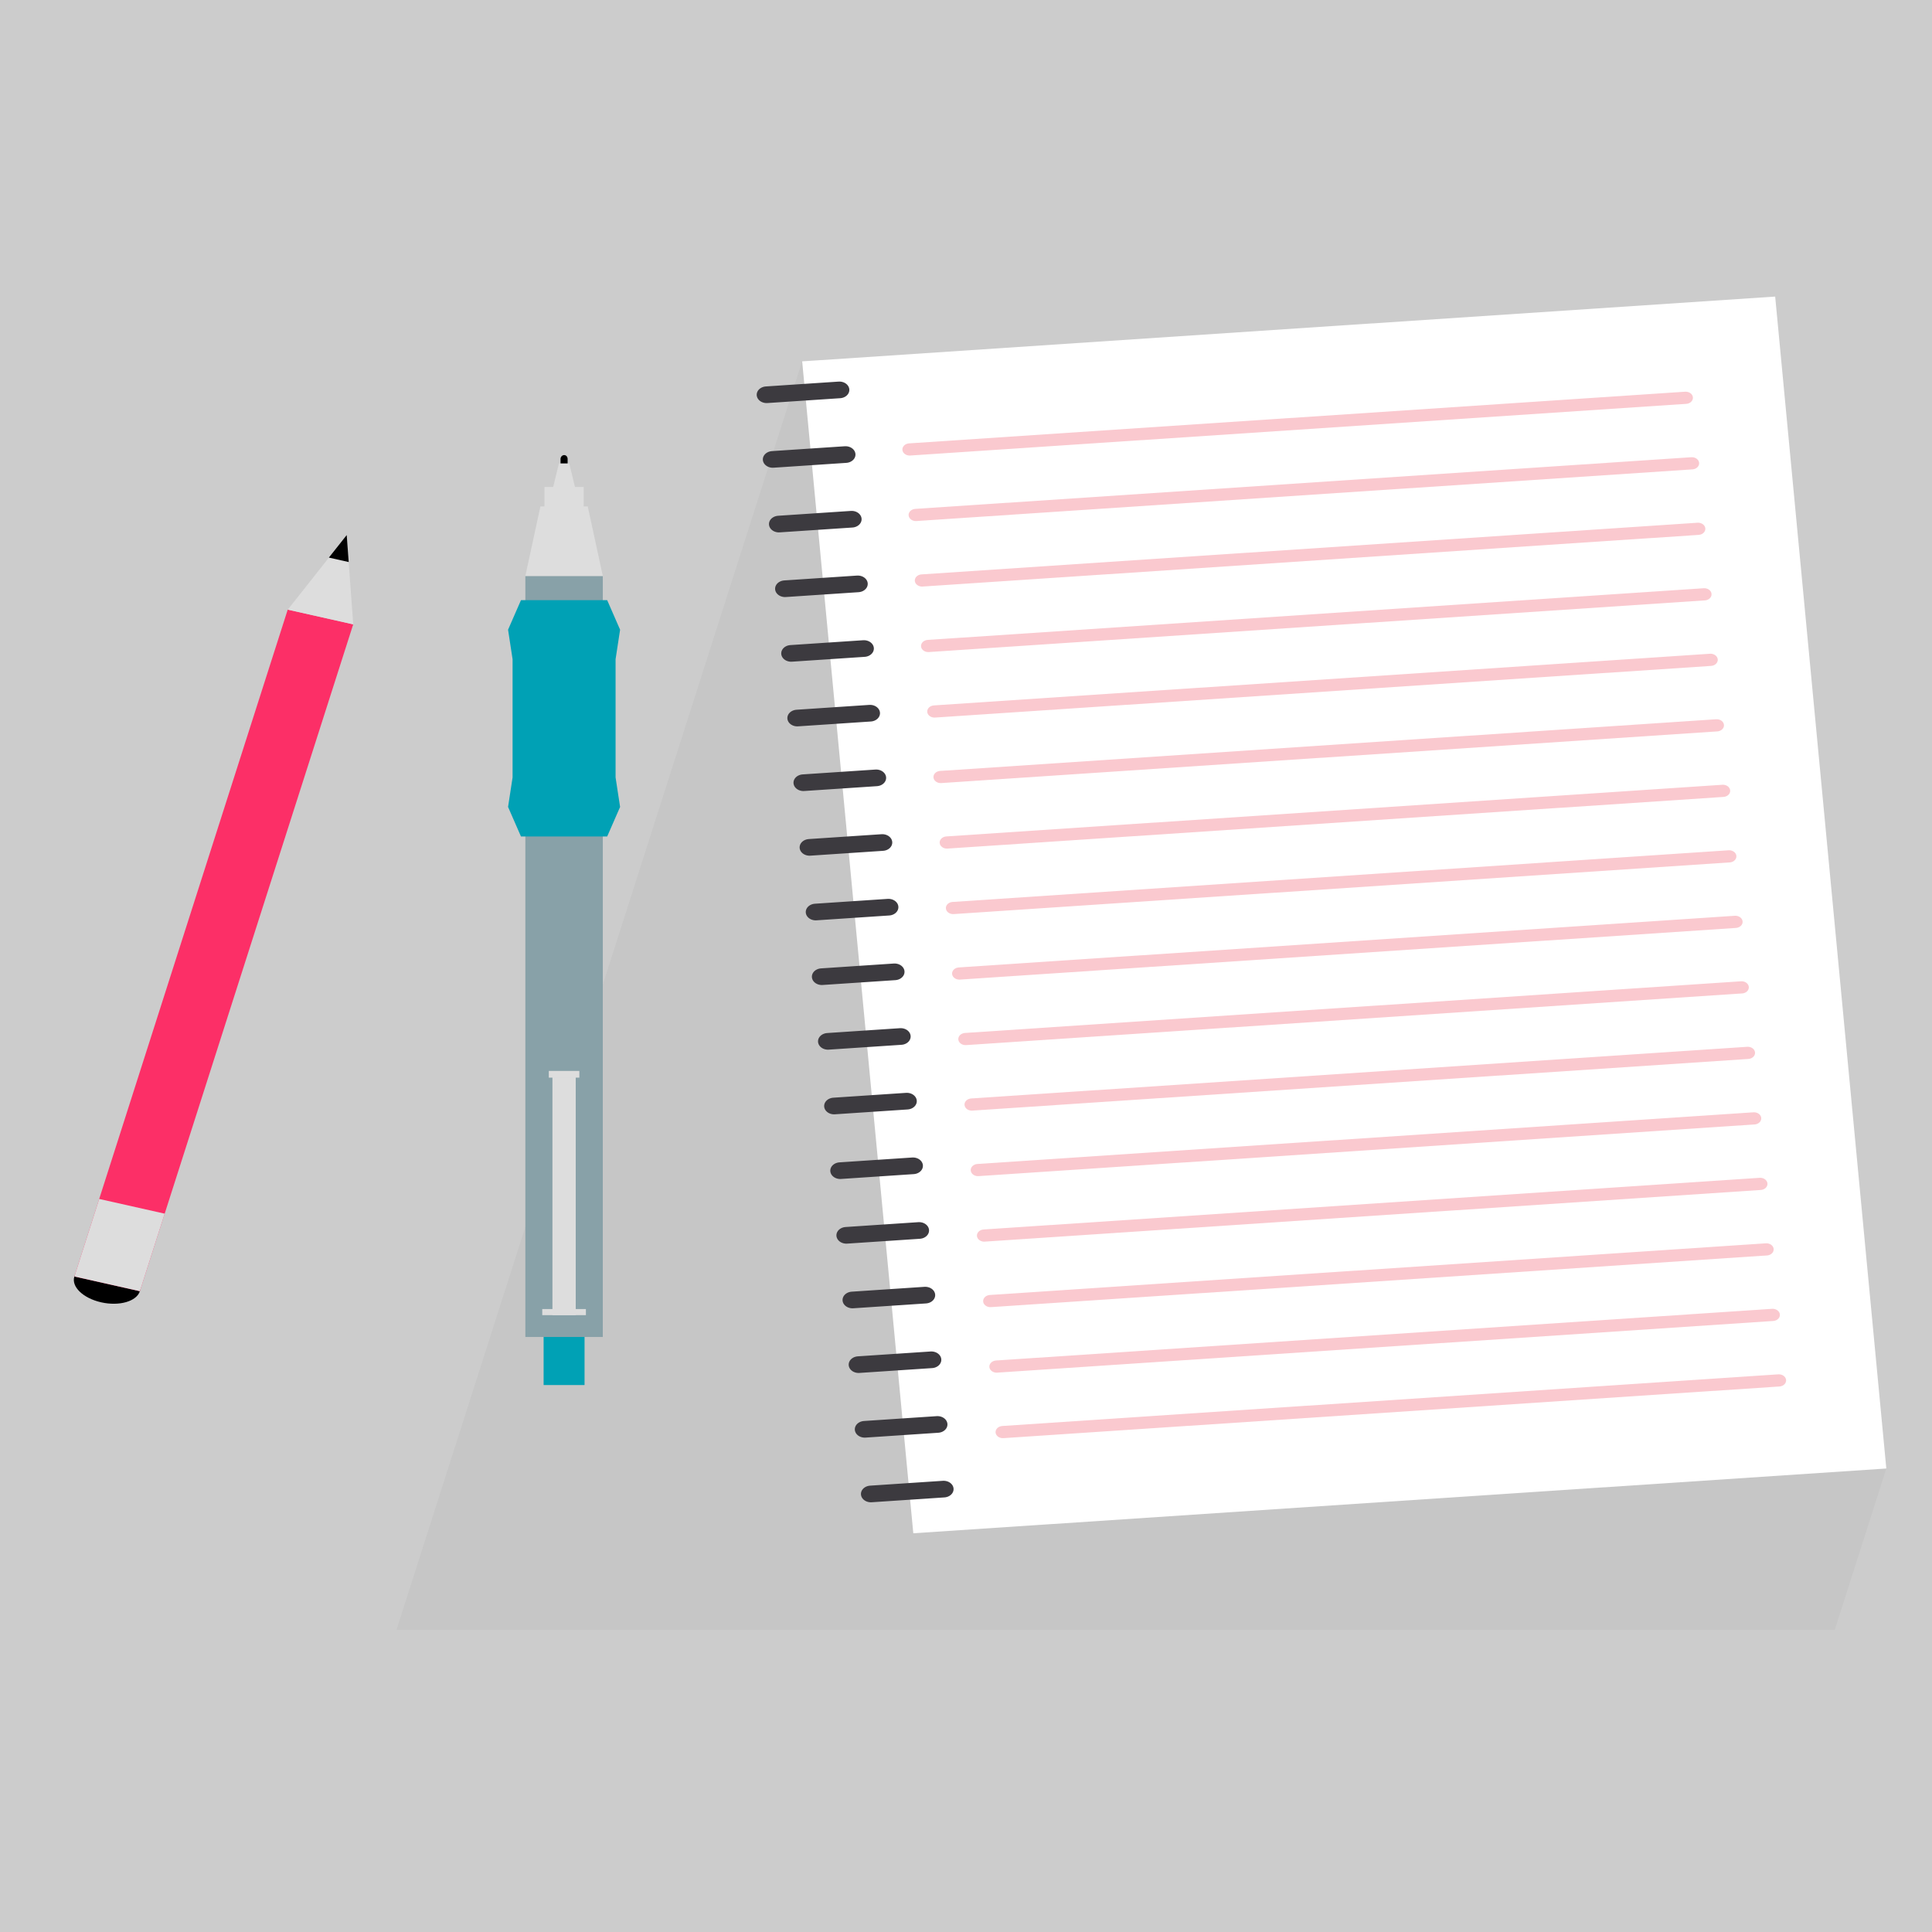 <?xml version="1.0" encoding="UTF-8" standalone="no"?>
<svg
   width="1200"
   height="1200"
   clip-rule="evenodd"
   fill-rule="evenodd"
   image-rendering="optimizeQuality"
   shape-rendering="geometricPrecision"
   text-rendering="geometricPrecision"
   version="1.1"
   viewBox="0 0 31748.943 31750.001"
   id="svg516"
   sodipodi:docname="desk.svg"
   inkscape:version="1.2 (dc2aedaf03, 2022-05-15)"
   xml:space="preserve"
   xmlns:inkscape="http://www.inkscape.org/namespaces/inkscape"
   xmlns:sodipodi="http://sodipodi.sourceforge.net/DTD/sodipodi-0.dtd"
   xmlns:xlink="http://www.w3.org/1999/xlink"
   xmlns="http://www.w3.org/2000/svg"
   xmlns:svg="http://www.w3.org/2000/svg"><sodipodi:namedview
     id="namedview518"
     pagecolor="#ffffff"
     bordercolor="#000000"
     borderopacity="0.25"
     inkscape:showpageshadow="2"
     inkscape:pageopacity="0.0"
     inkscape:pagecheckerboard="0"
     inkscape:deskcolor="#d1d1d1"
     inkscape:document-units="mm"
     showgrid="false"
     inkscape:zoom="0.64693624"
     inkscape:cx="289.05476"
     inkscape:cy="431.26352"
     inkscape:window-width="2560"
     inkscape:window-height="1377"
     inkscape:window-x="-8"
     inkscape:window-y="-8"
     inkscape:window-maximized="1"
     inkscape:current-layer="svg516" /><defs
     id="defs460"><linearGradient
       id="linearGradient1519"
       x2="5583.3"
       y1="23594"
       y2="23594"
       gradientUnits="userSpaceOnUse"><stop
         stop-color="#008DD2"
         offset="0"
         id="stop1513"
         style="stop-color:#00b8ce;stop-opacity:1;" /><stop
         stop-color="#39A9E0"
         offset=".502"
         id="stop1515" /><stop
         stop-color="#0379B6"
         offset="1"
         id="stop1517"
         style="stop-color:#00b8ce;stop-opacity:1;" /></linearGradient><style
       type="text/css"
       id="style434">
    .fil11 {fill:#A2D9F7}
    .fil9 {fill:#CC6F3C}
    .fil0 {fill:#D9DADA}
    .fil4 {fill:#EBECEC}
    .fil2 {fill:#FECC00}
    .fil10 {fill:#E1793D}
    .fil1 {fill:url(#a)}
    .fil3 {fill:url(#g)}
    .fil5 {fill:url(#h)}
    .fil6 {fill:url(#i)}
    .fil8 {fill:url(#j)}
    .fil7 {fill:url(#k)}
  </style><linearGradient
       id="a"
       x2="5583.3"
       y1="23594"
       y2="23594"
       gradientUnits="userSpaceOnUse"><stop
         stop-color="#008DD2"
         offset="0"
         id="stop436" /><stop
         stop-color="#39A9E0"
         offset=".502"
         id="stop438" /><stop
         stop-color="#0379B6"
         offset="1"
         id="stop440" /></linearGradient><linearGradient
       id="g"
       x1="1389.3"
       x2="4194"
       y1="14545"
       y2="14545"
       gradientUnits="userSpaceOnUse"
       xlink:href="#a" /><linearGradient
       id="h"
       x1="1640.8"
       x2="3942.5"
       y1="10897"
       y2="10897"
       gradientUnits="userSpaceOnUse"
       xlink:href="#linearGradient1519"
       gradientTransform="matrix(1.024,0,0,1,13100.286,983.254)" /><linearGradient
       id="i"
       x1="3042.6"
       x2="3042.6"
       y1="4273.9"
       y2="2083.2"
       gradientUnits="userSpaceOnUse"
       gradientTransform="matrix(1.024,0,0,1,13100.286,983.253)"><stop
         stop-color="#D9DADA"
         offset="0"
         id="stop445" /><stop
         stop-color="#EBECEC"
         offset="1"
         id="stop447" /></linearGradient><linearGradient
       id="j"
       x1="2791.7"
       x2="2791.7"
       y1="1249.3"
       y2="-0.03"
       gradientUnits="userSpaceOnUse"><stop
         stop-color="#F08143"
         offset="0"
         id="stop450" /><stop
         stop-color="#F4A171"
         offset="1"
         id="stop452" /></linearGradient><linearGradient
       id="k"
       x1="2755.3"
       x2="2755.3"
       y1="2560.8"
       y2="825.33"
       gradientUnits="userSpaceOnUse"><stop
         stop-color="#F7AA47"
         offset="0"
         id="stop455" /><stop
         stop-color="#F08143"
         offset="1"
         id="stop457" /></linearGradient><linearGradient
       x2="177.392"
       y2="144.808"
       y1="121.072"
       x1="153.655"
       id="LinearGradient"
       gradientUnits="userSpaceOnUse"
       gradientTransform="translate(9.675,-11.187)"><stop
         id="stop11"
         offset="0"
         stop-opacity="0"
         stop-color="#000000" /><stop
         id="stop13"
         offset="1"
         stop-opacity="0.318"
         stop-color="#000000" /></linearGradient><linearGradient
       x2="177.392"
       y2="144.808"
       y1="121.072"
       x1="153.655"
       id="LinearGradient_2"
       gradientUnits="userSpaceOnUse"
       gradientTransform="translate(-51.866,-11.187)"><stop
         id="stop16"
         offset="0"
         stop-opacity="0"
         stop-color="#000000" /><stop
         id="stop18"
         offset="1"
         stop-opacity="0.318"
         stop-color="#000000" /></linearGradient><radialGradient
       gradientUnits="userSpaceOnUse"
       cy="170.1"
       gradientTransform="matrix(0.579,0,0,0.121,71.686,158.626)"
       id="RadialGradient"
       r="46.206"
       cx="170.1"><stop
         id="stop21"
         offset="0"
         stop-color="#fbf8ff" /><stop
         id="stop23"
         offset="1"
         stop-color="#e8e8e8" /></radialGradient><radialGradient
       gradientUnits="userSpaceOnUse"
       cy="170.1"
       gradientTransform="matrix(0.655,0,0,0.087,58.764,160.458)"
       id="RadialGradient_2"
       r="46.206"
       cx="170.1"><stop
         id="stop26"
         offset="0"
         stop-color="#fbf8ff" /><stop
         id="stop28"
         offset="1"
         stop-color="#d0d0d0" /></radialGradient><linearGradient
       x2="195.615"
       y2="109.451"
       y1="109.451"
       x1="144.585"
       id="LinearGradient_3"
       gradientUnits="userSpaceOnUse"
       gradientTransform="matrix(1.29,0,0,1.29,-49.303,-42.314)"><stop
         id="stop31"
         offset="0"
         stop-color="#b2b2b2" /><stop
         id="stop33"
         offset="0.271"
         stop-color="#d5d5d5" /><stop
         id="stop35"
         offset="0.632"
         stop-color="#fcfcfc" /></linearGradient><linearGradient
       x2="204.12"
       y2="122.675"
       y1="122.675"
       x1="153.09"
       id="LinearGradient_4"
       gradientUnits="userSpaceOnUse"
       gradientTransform="matrix(1.29,0,0,1.29,-60.272,-21.156)"><stop
         id="stop38"
         offset="0"
         stop-color="#b2b2b2" /><stop
         id="stop40"
         offset="0.271"
         stop-color="#d5d5d5" /><stop
         id="stop42"
         offset="0.632"
         stop-color="#fcfcfc" /></linearGradient><linearGradient
       x2="192.911"
       y2="92.611"
       y1="157.979"
       x1="180.632"
       id="LinearGradient_5"
       gradientUnits="userSpaceOnUse"
       gradientTransform="matrix(1.29,0,0,1.29,-60.272,-21.156)"><stop
         id="stop45"
         offset="0.026"
         stop-opacity="0.678"
         stop-color="#dedede" /><stop
         id="stop47"
         offset="0.143"
         stop-opacity="0.742"
         stop-color="#f5f5f5" /><stop
         id="stop49"
         offset="0.455"
         stop-opacity="0.803"
         stop-color="#e9e9e9" /><stop
         id="stop51"
         offset="0.91"
         stop-opacity="0.773"
         stop-color="#fcfcfc" /><stop
         id="stop53"
         offset="1"
         stop-opacity="0.811"
         stop-color="#e7e7e7" /></linearGradient><path
       transform="matrix(1 -0 -0 1 0 0)"
       d="M144.827+181.58C145.2+156.572+159.864+156.843+174.5+143.695C185.511+133.804+201.747+134.177+201.56+92.934"
       id="TextPath" /><linearGradient
       x2="194.655"
       y2="133.244"
       y1="126.036"
       x1="144.394"
       id="LinearGradient_6"
       gradientUnits="userSpaceOnUse"><stop
         id="stop57"
         offset="0.023"
         stop-opacity="0.21"
         stop-color="#6667ca" /><stop
         id="stop59"
         offset="1"
         stop-opacity="0.464"
         stop-color="#e75f5f" /></linearGradient><linearGradient
       x2="100.942"
       y2="222.88"
       y1="73.768"
       x1="200.809"
       id="LinearGradient_7"
       gradientUnits="userSpaceOnUse"><stop
         id="stop62"
         offset="0"
         stop-color="#cdaaaa" /><stop
         id="stop64"
         offset="1"
         stop-color="#6a6a6a" /></linearGradient><linearGradient
       x2="130.41"
       y2="73.71"
       y1="56.7"
       x1="130.41"
       id="LinearGradient_8"
       gradientUnits="userSpaceOnUse"
       gradientTransform="matrix(0.683,0,0,0.772,41.35,5.526)"><stop
         id="stop67"
         offset="0"
         stop-color="#dbe18c" /><stop
         id="stop69"
         offset="1"
         stop-color="#969d4b" /></linearGradient><linearGradient
       x2="132.26"
       y2="39.844"
       y1="39.568"
       x1="128.7"
       id="LinearGradient_9"
       gradientUnits="userSpaceOnUse"
       gradientTransform="matrix(0.683,0,0,0.772,41.34,5.357)"><stop
         id="stop72"
         offset="0"
         stop-color="#9b9b91" /><stop
         id="stop74"
         offset="0.489"
         stop-color="#555555" /><stop
         id="stop76"
         offset="1"
         stop-color="#2b2b2b" /></linearGradient><linearGradient
       x2="127.964"
       y2="26.249"
       y1="26.249"
       x1="127.186"
       id="LinearGradient_10"
       gradientUnits="userSpaceOnUse"
       gradientTransform="translate(-7.48217e-7,-17.117)"><stop
         id="stop79"
         offset="0"
         stop-color="#3d3d3d" /><stop
         id="stop81"
         offset="1"
         stop-color="#666666" /></linearGradient><linearGradient
       x2="128.148"
       y2="27.989"
       y1="27.989"
       x1="127.002"
       id="LinearGradient_11"
       gradientUnits="userSpaceOnUse"
       gradientTransform="translate(-7.48217e-7,-17.117)"><stop
         id="stop84"
         offset="0"
         stop-color="#efefef" /><stop
         id="stop86"
         offset="0.282"
         stop-color="#ffffff" /><stop
         id="stop88"
         offset="0.519"
         stop-color="#dbdbdb" /><stop
         id="stop90"
         offset="1"
         stop-color="#f2f2f2" /></linearGradient><linearGradient
       x2="129.9"
       y2="29.298"
       y1="29.298"
       x1="125.25"
       id="LinearGradient_12"
       gradientUnits="userSpaceOnUse"
       gradientTransform="translate(-7.48217e-7,-17.117)"><stop
         id="stop93"
         offset="0"
         stop-color="#999999" /><stop
         id="stop95"
         offset="0.199"
         stop-color="#dedede" /><stop
         id="stop97"
         offset="0.372"
         stop-color="#ffffff" /><stop
         id="stop99"
         offset="0.808"
         stop-color="#d5d5d5" /><stop
         id="stop101"
         offset="0.94"
         stop-color="#f2f2f2" /></linearGradient><linearGradient
       x2="136.08"
       y2="44.14"
       y1="44.14"
       x1="119.07"
       id="LinearGradient_13"
       gradientUnits="userSpaceOnUse"
       gradientTransform="translate(-7.48217e-7,-17.117)"><stop
         id="stop104"
         offset="0.011"
         stop-color="#999999" /><stop
         id="stop106"
         offset="0.165"
         stop-color="#dedede" /><stop
         id="stop108"
         offset="0.372"
         stop-color="#ffffff" /><stop
         id="stop110"
         offset="0.545"
         stop-color="#f3f3f3" /><stop
         id="stop112"
         offset="0.741"
         stop-color="#ffffff" /><stop
         id="stop114"
         offset="0.977"
         stop-color="#cfcfcf" /></linearGradient><radialGradient
       gradientUnits="userSpaceOnUse"
       cy="170.1"
       gradientTransform="matrix(0.579,0,0,0.121,71.686,158.626)"
       id="RadialGradient-4"
       r="46.206"
       cx="170.1"><stop
         id="stop21-4"
         offset="0"
         stop-color="#fbf8ff" /><stop
         id="stop23-2"
         offset="1"
         stop-color="#e8e8e8" /></radialGradient><radialGradient
       gradientUnits="userSpaceOnUse"
       cy="170.1"
       gradientTransform="matrix(0.655,0,0,0.087,58.764,160.458)"
       id="RadialGradient_2-0"
       r="46.206"
       cx="170.1"><stop
         id="stop26-0"
         offset="0"
         stop-color="#fbf8ff" /><stop
         id="stop28-0"
         offset="1"
         stop-color="#d0d0d0" /></radialGradient><path
       transform="matrix(1 -0 -0 1 0 0)"
       d="M144.827+181.58C145.2+156.572+159.864+156.843+174.5+143.695C185.511+133.804+201.747+134.177+201.56+92.934"
       id="TextPath-7" /><linearGradient
       id="linearGradient4119"><stop
         id="stop4121"
         offset="0"
         style="stop-color:#c8c5c5;stop-opacity:1" /><stop
         id="stop4123"
         offset="1"
         style="stop-color:#dddddd;stop-opacity:1" /></linearGradient><linearGradient
       gradientUnits="userSpaceOnUse"
       y2="802.362"
       x2="341.472"
       y1="802.362"
       x1="250"
       id="linearGradient4125"
       xlink:href="#linearGradient4119" /></defs><rect
     style="fill:#cccccc;fill-opacity:1;stroke-width:26.458"
     id="rect10571"
     width="35628.434"
     height="33661.93"
     x="-2383.029"
     y="-1423.206" /><g
     id="layer1"
     transform="matrix(59.741,0,0,50.055,-1512.661,-25891.397)"><path
       style="fill:#000000;fill-opacity:0.035;fill-rule:evenodd;stroke:none;stroke-width:1px;stroke-linecap:butt;stroke-linejoin:miter;stroke-opacity:1"
       d="m 544.205,999.391 -14.194,52.971 -395.627,1e-4 111.591,-416.464 z"
       id="path4920" /><g
       id="g4830"
       transform="rotate(-4.543,388.287,818.362)"><rect
         y="625.199"
         x="260.874"
         height="385.972"
         width="268.502"
         id="rect4135"
         style="fill:#ffffff;fill-opacity:1;stroke:none;stroke-width:6;stroke-linecap:round;stroke-linejoin:round;stroke-miterlimit:4;stroke-dasharray:none;stroke-dashoffset:0;stroke-opacity:1" /><g
         id="g4752"
         style="fill:#3c3a3f;fill-opacity:1"><path
           style="fill:#3c3a3f;fill-opacity:1;fill-rule:evenodd;stroke:#3c3a3f;stroke-width:5.469;stroke-linecap:round;stroke-linejoin:round;stroke-miterlimit:4;stroke-dasharray:none;stroke-opacity:1"
           d="m 250.264,635.353 h 20.077"
           id="path4137" /><path
           style="fill:#3c3a3f;fill-opacity:1;fill-rule:evenodd;stroke:#3c3a3f;stroke-width:5.469;stroke-linecap:round;stroke-linejoin:round;stroke-miterlimit:4;stroke-dasharray:none;stroke-opacity:1"
           d="m 250.264,656.649 h 20.077"
           id="path4137-7" /><path
           style="fill:#3c3a3f;fill-opacity:1;fill-rule:evenodd;stroke:#3c3a3f;stroke-width:5.469;stroke-linecap:round;stroke-linejoin:round;stroke-miterlimit:4;stroke-dasharray:none;stroke-opacity:1"
           d="m 250.264,677.944 h 20.077"
           id="path4137-7-7" /><path
           style="fill:#3c3a3f;fill-opacity:1;fill-rule:evenodd;stroke:#3c3a3f;stroke-width:5.469;stroke-linecap:round;stroke-linejoin:round;stroke-miterlimit:4;stroke-dasharray:none;stroke-opacity:1"
           d="m 250.264,699.24 h 20.077"
           id="path4137-7-1" /><path
           style="fill:#3c3a3f;fill-opacity:1;fill-rule:evenodd;stroke:#3c3a3f;stroke-width:5.469;stroke-linecap:round;stroke-linejoin:round;stroke-miterlimit:4;stroke-dasharray:none;stroke-opacity:1"
           d="m 250.264,720.535 h 20.077"
           id="path4137-7-9" /><path
           style="fill:#3c3a3f;fill-opacity:1;fill-rule:evenodd;stroke:#3c3a3f;stroke-width:5.469;stroke-linecap:round;stroke-linejoin:round;stroke-miterlimit:4;stroke-dasharray:none;stroke-opacity:1"
           d="m 250.264,741.83 h 20.077"
           id="path4137-7-76" /><path
           style="fill:#3c3a3f;fill-opacity:1;fill-rule:evenodd;stroke:#3c3a3f;stroke-width:5.469;stroke-linecap:round;stroke-linejoin:round;stroke-miterlimit:4;stroke-dasharray:none;stroke-opacity:1"
           d="m 250.264,763.126 h 20.077"
           id="path4137-7-6" /><path
           style="fill:#3c3a3f;fill-opacity:1;fill-rule:evenodd;stroke:#3c3a3f;stroke-width:5.469;stroke-linecap:round;stroke-linejoin:round;stroke-miterlimit:4;stroke-dasharray:none;stroke-opacity:1"
           d="m 250.264,784.421 h 20.077"
           id="path4137-7-3" /><path
           style="fill:#3c3a3f;fill-opacity:1;fill-rule:evenodd;stroke:#3c3a3f;stroke-width:5.469;stroke-linecap:round;stroke-linejoin:round;stroke-miterlimit:4;stroke-dasharray:none;stroke-opacity:1"
           d="m 250.264,805.717 h 20.077"
           id="path4137-7-4" /><path
           style="fill:#3c3a3f;fill-opacity:1;fill-rule:evenodd;stroke:#3c3a3f;stroke-width:5.469;stroke-linecap:round;stroke-linejoin:round;stroke-miterlimit:4;stroke-dasharray:none;stroke-opacity:1"
           d="m 250.264,827.012 h 20.077"
           id="path4137-7-12" /><path
           style="fill:#3c3a3f;fill-opacity:1;fill-rule:evenodd;stroke:#3c3a3f;stroke-width:5.469;stroke-linecap:round;stroke-linejoin:round;stroke-miterlimit:4;stroke-dasharray:none;stroke-opacity:1"
           d="m 250.264,848.307 h 20.077"
           id="path4137-7-90" /><path
           style="fill:#3c3a3f;fill-opacity:1;fill-rule:evenodd;stroke:#3c3a3f;stroke-width:5.469;stroke-linecap:round;stroke-linejoin:round;stroke-miterlimit:4;stroke-dasharray:none;stroke-opacity:1"
           d="m 250.264,869.603 h 20.077"
           id="path4137-7-5" /><path
           style="fill:#3c3a3f;fill-opacity:1;fill-rule:evenodd;stroke:#3c3a3f;stroke-width:5.469;stroke-linecap:round;stroke-linejoin:round;stroke-miterlimit:4;stroke-dasharray:none;stroke-opacity:1"
           d="m 250.264,890.898 h 20.077"
           id="path4137-7-96" /><path
           style="fill:#3c3a3f;fill-opacity:1;fill-rule:evenodd;stroke:#3c3a3f;stroke-width:5.469;stroke-linecap:round;stroke-linejoin:round;stroke-miterlimit:4;stroke-dasharray:none;stroke-opacity:1"
           d="m 250.264,912.194 h 20.077"
           id="path4137-7-8" /><path
           style="fill:#3c3a3f;fill-opacity:1;fill-rule:evenodd;stroke:#3c3a3f;stroke-width:5.469;stroke-linecap:round;stroke-linejoin:round;stroke-miterlimit:4;stroke-dasharray:none;stroke-opacity:1"
           d="m 250.264,933.489 h 20.077"
           id="path4137-7-15" /><path
           style="fill:#3c3a3f;fill-opacity:1;fill-rule:evenodd;stroke:#3c3a3f;stroke-width:5.469;stroke-linecap:round;stroke-linejoin:round;stroke-miterlimit:4;stroke-dasharray:none;stroke-opacity:1"
           d="m 250.264,954.784 h 20.077"
           id="path4137-7-48" /><path
           style="fill:#3c3a3f;fill-opacity:1;fill-rule:evenodd;stroke:#3c3a3f;stroke-width:5.469;stroke-linecap:round;stroke-linejoin:round;stroke-miterlimit:4;stroke-dasharray:none;stroke-opacity:1"
           d="m 250.264,976.08 h 20.077"
           id="path4137-7-30" /><path
           style="fill:#3c3a3f;fill-opacity:1;fill-rule:evenodd;stroke:#3c3a3f;stroke-width:5.469;stroke-linecap:round;stroke-linejoin:round;stroke-miterlimit:4;stroke-dasharray:none;stroke-opacity:1"
           d="m 250.264,997.375 h 20.077"
           id="path4137-7-44" /></g><g
         style="stroke:#f7f7f7;stroke-opacity:1"
         id="g4529"><path
           style="fill:#c6c6c6;fill-rule:evenodd;stroke:#f7a3ad;stroke-width:4;stroke-linecap:round;stroke-linejoin:round;stroke-miterlimit:4;stroke-dasharray:none;stroke-opacity:1;fill-opacity:1;opacity:0.58"
           d="M 288.06,656.373 H 502.191"
           id="path4314-6" /><path
           style="fill:#c6c6c6;fill-rule:evenodd;stroke:#f7a3ad;stroke-width:4;stroke-linecap:round;stroke-linejoin:round;stroke-miterlimit:4;stroke-dasharray:none;stroke-opacity:1;fill-opacity:1;opacity:0.58"
           d="m 288.06,677.948 h 214.132"
           id="path4314-1" /><path
           style="fill:#c6c6c6;fill-rule:evenodd;stroke:#f7a3ad;stroke-width:4;stroke-linecap:round;stroke-linejoin:round;stroke-miterlimit:4;stroke-dasharray:none;stroke-opacity:1;fill-opacity:1;opacity:0.58"
           d="M 288.06,699.523 H 502.191"
           id="path4314-5" /><path
           style="fill:#c6c6c6;fill-rule:evenodd;stroke:#f7a3ad;stroke-width:4;stroke-linecap:round;stroke-linejoin:round;stroke-miterlimit:4;stroke-dasharray:none;stroke-opacity:1;fill-opacity:1;opacity:0.58"
           d="M 288.06,721.098 H 502.191"
           id="path4314-62" /><path
           style="fill:#c6c6c6;fill-rule:evenodd;stroke:#f7a3ad;stroke-width:4;stroke-linecap:round;stroke-linejoin:round;stroke-miterlimit:4;stroke-dasharray:none;stroke-opacity:1;fill-opacity:1;opacity:0.58"
           d="M 288.06,742.673 H 502.191"
           id="path4314-7" /><path
           style="fill:#c6c6c6;fill-rule:evenodd;stroke:#f7a3ad;stroke-width:4;stroke-linecap:round;stroke-linejoin:round;stroke-miterlimit:4;stroke-dasharray:none;stroke-opacity:1;fill-opacity:1;opacity:0.58"
           d="M 288.06,764.248 H 502.191"
           id="path4314-57" /><path
           style="fill:#c6c6c6;fill-rule:evenodd;stroke:#f7a3ad;stroke-width:4;stroke-linecap:round;stroke-linejoin:round;stroke-miterlimit:4;stroke-dasharray:none;stroke-opacity:1;fill-opacity:1;opacity:0.58"
           d="M 288.06,785.823 H 502.191"
           id="path4314-6-5" /><path
           style="fill:#c6c6c6;fill-rule:evenodd;stroke:#f7a3ad;stroke-width:4;stroke-linecap:round;stroke-linejoin:round;stroke-miterlimit:4;stroke-dasharray:none;stroke-opacity:1;fill-opacity:1;opacity:0.58"
           d="M 288.06,807.398 H 502.191"
           id="path4314-1-7" /><path
           style="fill:#c6c6c6;fill-rule:evenodd;stroke:#f7a3ad;stroke-width:4;stroke-linecap:round;stroke-linejoin:round;stroke-miterlimit:4;stroke-dasharray:none;stroke-opacity:1;fill-opacity:1;opacity:0.58"
           d="M 288.06,828.973 H 502.191"
           id="path4314-5-3" /><path
           style="fill:#c6c6c6;fill-rule:evenodd;stroke:#f7a3ad;stroke-width:4;stroke-linecap:round;stroke-linejoin:round;stroke-miterlimit:4;stroke-dasharray:none;stroke-opacity:1;fill-opacity:1;opacity:0.58"
           d="M 288.06,850.548 H 502.191"
           id="path4314-62-8" /><path
           style="fill:#c6c6c6;fill-rule:evenodd;stroke:#f7a3ad;stroke-width:4;stroke-linecap:round;stroke-linejoin:round;stroke-miterlimit:4;stroke-dasharray:none;stroke-opacity:1;fill-opacity:1;opacity:0.58"
           d="M 288.06,872.123 H 502.191"
           id="path4314-7-1" /><path
           style="fill:#c6c6c6;fill-rule:evenodd;stroke:#f7a3ad;stroke-width:4;stroke-linecap:round;stroke-linejoin:round;stroke-miterlimit:4;stroke-dasharray:none;stroke-opacity:1;fill-opacity:1;opacity:0.58"
           d="M 288.06,893.698 H 502.191"
           id="path4314-57-9" /><path
           style="fill:#c6c6c6;fill-rule:evenodd;stroke:#f7a3ad;stroke-width:4;stroke-linecap:round;stroke-linejoin:round;stroke-miterlimit:4;stroke-dasharray:none;stroke-opacity:1;fill-opacity:1;opacity:0.58"
           d="M 288.06,915.273 H 502.191"
           id="path4314-6-3" /><path
           style="fill:#c6c6c6;fill-rule:evenodd;stroke:#f7a3ad;stroke-width:4;stroke-linecap:round;stroke-linejoin:round;stroke-miterlimit:4;stroke-dasharray:none;stroke-opacity:1;fill-opacity:1;opacity:0.58"
           d="M 288.06,936.847 H 502.191"
           id="path4314-1-8" /><path
           style="fill:#c6c6c6;fill-rule:evenodd;stroke:#f7a3ad;stroke-width:4;stroke-linecap:round;stroke-linejoin:round;stroke-miterlimit:4;stroke-dasharray:none;stroke-opacity:1;fill-opacity:1;opacity:0.58"
           d="M 288.06,958.422 H 502.191"
           id="path4314-5-0" /><path
           style="fill:#c6c6c6;fill-rule:evenodd;stroke:#f7a3ad;stroke-width:4;stroke-linecap:round;stroke-linejoin:round;stroke-miterlimit:4;stroke-dasharray:none;stroke-opacity:1;fill-opacity:1;opacity:0.58"
           d="M 288.06,979.997 H 502.191"
           id="path4314-62-88" /></g></g><g
       transform="matrix(-1.94,-0.52,-0.52,1.94,652.352,-725.428)"
       id="g4339"><ellipse
         style="fill:#000000;fill-opacity:1;stroke:none"
         id="path4287"
         transform="matrix(0.782,0,0,1,22.309,549.371)"
         cx="64.643"
         cy="327.991"
         rx="5.938"
         ry="3.125" /><rect
         style="fill:#fc2f67;fill-opacity:1;stroke:none"
         id="rect4285"
         width="9.286"
         height="112.857"
         x="68.214"
         y="764.505" /><path
         style="fill:#dddddd;fill-opacity:1;stroke:none"
         id="path4310"
         d="m 21.971,158.926 4.001,6.929 4.001,6.929 h -8.001 -8.001 l 4.001,-6.929 z"
         transform="matrix(0.58,0,0,1,60.108,591.721)" /><path
         style="fill:#000000;fill-opacity:1;stroke:none"
         d="m 72.853,750.639 -1.406,4.188 h 2.812 z"
         id="rect4315" /><rect
         style="fill:#dddddd;fill-opacity:1;stroke:none"
         id="rect4337"
         width="9.286"
         height="13.125"
         x="68.214"
         y="864.237" /></g><rect
       y="949.555"
       x="174.85"
       height="22.434"
       width="11.262"
       id="rect4370-6"
       style="fill:#00a1b5;fill-opacity:1;stroke:none" /><rect
       y="706.359"
       x="169.828"
       height="249.848"
       width="21.305"
       id="rect4370"
       style="fill:#88a1a8;fill-opacity:1;stroke:none" /><path
       id="rect4390"
       d="m 173.971,683.521 h 13.02 l 4.143,22.838 H 169.828 Z"
       style="fill:#dddddd;fill-opacity:1;stroke:none" /><rect
       y="677.143"
       x="175.087"
       height="13.373"
       width="10.788"
       id="rect4393"
       style="fill:#dddddd;fill-opacity:1;stroke:none" /><path
       id="path4439"
       d="m 180.512,666.67 c -0.549,0 -1.004,0.584 -1.004,1.255 v 2.448 h 1.946 v -2.448 c 0,-0.672 -0.393,-1.255 -0.942,-1.255 z"
       style="fill:#000000;fill-opacity:1;stroke:none" /><path
       id="rect4393-9"
       d="m 179.061,669.401 h 2.839 l 2.385,11.699 h -7.609 z"
       style="fill:#dddddd;fill-opacity:1;stroke:none" /><path
       id="rect4454"
       d="m 168.621,714.303 h 1.234 3.542 3.542 3.542 3.542 3.542 3.542 1.234 l 3.551,9.698 -1.243,9.698 v 9.698 9.698 9.698 9.698 l 1.243,9.698 -3.551,9.698 h -1.234 -3.542 -3.542 -3.542 -3.542 -3.542 -3.542 -1.234 l -3.551,-9.698 1.243,-9.698 v -9.698 -9.698 -9.698 -9.698 l -1.243,-9.698 z"
       style="fill:#00a1b5;fill-opacity:1;stroke:none" /><rect
       y="947.034"
       x="174.476"
       height="2.009"
       width="12.009"
       id="rect4471"
       style="fill:#dddddd;fill-opacity:1;stroke:none" /><rect
       y="870.954"
       x="177.278"
       height="78.088"
       width="6.405"
       id="rect4471-8"
       style="fill:#dddddd;fill-opacity:1;stroke:none" /><rect
       y="868.86"
       x="176.278"
       height="2.206"
       width="8.406"
       id="rect4471-8-0"
       style="fill:#dddddd;fill-opacity:1;stroke:none" /></g></svg>
